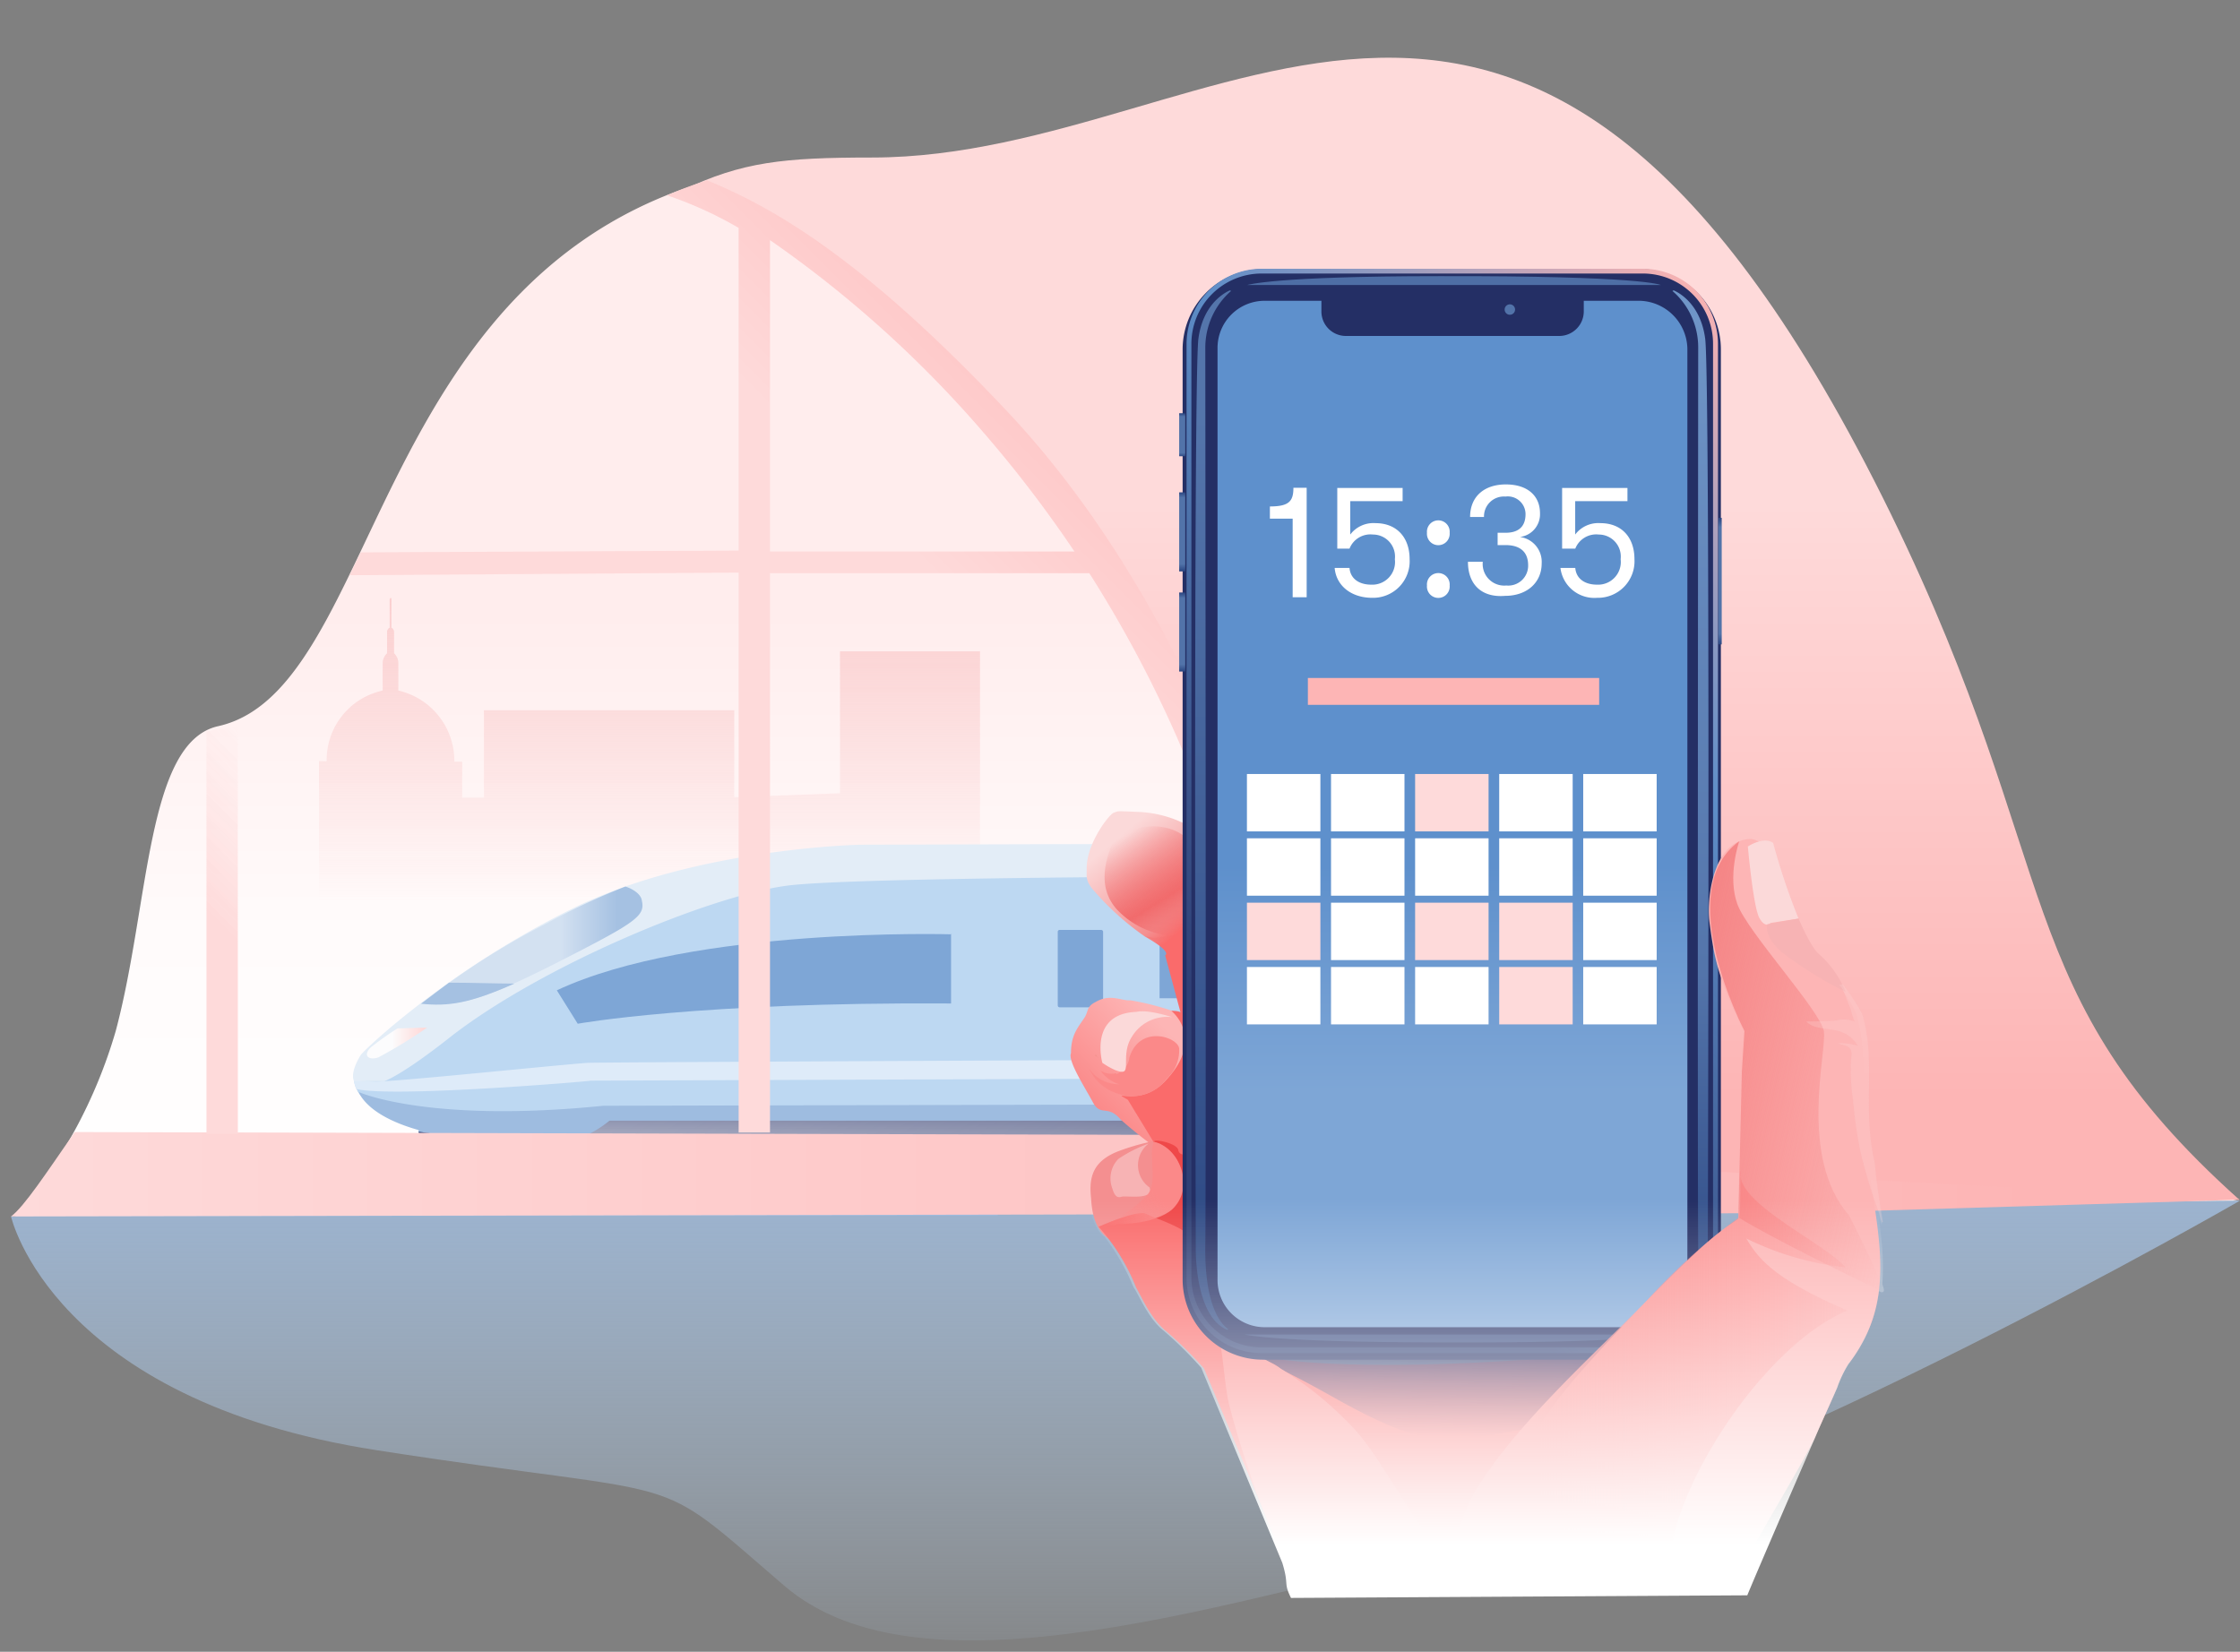 <svg xmlns="http://www.w3.org/2000/svg" xmlns:xlink="http://www.w3.org/1999/xlink" id="Layer_1" data-name="Layer 1" viewBox="0 0 240 177"><rect x="0" y="0" width="240" height="177" fill="#808080" stroke="none"/><defs><linearGradient id="linear-gradient" x1="120.78" x2="120.78" y1="-295.3" y2="-408.58" gradientTransform="matrix(1 0 0 -1 0 -278.22)" gradientUnits="userSpaceOnUse"><stop offset=".43" stop-color="#ffeded"></stop><stop offset=".45" stop-color="#fee"></stop><stop offset=".73" stop-color="#fffbfb"></stop><stop offset="1" stop-color="#fff"></stop></linearGradient><linearGradient id="linear-gradient-2" x1="10.92" x2="10.92" y1="-374.72" y2="-342.34" gradientTransform="matrix(-1.05 0 0 -1 81.04 -278.22)" gradientUnits="userSpaceOnUse"><stop offset="0" stop-color="#f7b3b4" stop-opacity="0"></stop><stop offset="1" stop-color="#f7b3b4" stop-opacity=".7"></stop></linearGradient><linearGradient id="linear-gradient-3" x1="1093.76" x2="1049.94" y1="-354.22" y2="-430.11" gradientTransform="rotate(180 596.155 -139.11)" gradientUnits="userSpaceOnUse"><stop offset=".17" stop-color="#242f65" stop-opacity="0"></stop><stop offset=".56" stop-color="#242f65" stop-opacity=".58"></stop><stop offset=".84" stop-color="#242f65"></stop></linearGradient><linearGradient id="linear-gradient-4" x1="1069.28" x2="1084.17" y1="-374.25" y2="-374.25" gradientTransform="rotate(180 596.155 -139.11)" gradientUnits="userSpaceOnUse"><stop offset=".25" stop-color="#7ea6d6"></stop><stop offset=".32" stop-color="#8db1db"></stop><stop offset=".55" stop-color="#b9d0eb"></stop><stop offset=".73" stop-color="#d4e4f5"></stop><stop offset=".84" stop-color="#deebf9"></stop><stop offset=".91" stop-color="#c9dbf0"></stop><stop offset=".96" stop-color="#bfd3eb"></stop></linearGradient><linearGradient id="linear-gradient-5" x1="1073.77" x2="1073.77" y1="-395.48" y2="-405.67" gradientTransform="rotate(180 596.155 -139.11)" gradientUnits="userSpaceOnUse"><stop offset="0" stop-color="#242f65"></stop><stop offset=".86" stop-color="#242f65" stop-opacity=".14"></stop><stop offset="1" stop-color="#242f65" stop-opacity="0"></stop></linearGradient><linearGradient id="linear-gradient-6" x1="37.94" x2="192.24" y1="-385.09" y2="-385.09" gradientTransform="matrix(1 0 0 -1 0 -278.22)" gradientUnits="userSpaceOnUse"><stop offset=".72" stop-color="#bdd8f2"></stop><stop offset=".92" stop-color="#9ebce0"></stop></linearGradient><linearGradient id="linear-gradient-7" x1="999.79" x2="1154.48" y1="-381.27" y2="-381.27" gradientTransform="rotate(180 596.155 -139.11)" gradientUnits="userSpaceOnUse"><stop offset=".09" stop-color="#cde2f5"></stop><stop offset=".45" stop-color="#e3edf7"></stop></linearGradient><linearGradient id="linear-gradient-8" x1="1123.57" x2="1147.04" y1="-379.53" y2="-379.53" gradientTransform="rotate(180 596.155 -139.11)" gradientUnits="userSpaceOnUse"><stop offset=".11" stop-color="#a5c1e2"></stop><stop offset=".37" stop-color="#d3e1f1"></stop></linearGradient><linearGradient id="linear-gradient-9" x1="1137.24" x2="1147.23" y1="-384.7" y2="-384.7" gradientTransform="rotate(180 596.155 -139.11)" gradientUnits="userSpaceOnUse"><stop offset=".01" stop-color="#a5c1e2"></stop><stop offset=".11" stop-color="#a5c1e2"></stop></linearGradient><linearGradient id="linear-gradient-10" x1="1146.58" x2="1153.07" y1="-389.99" y2="-389.99" gradientTransform="rotate(180 596.155 -139.11)" gradientUnits="userSpaceOnUse"><stop offset=".07" stop-color="#fedada"></stop><stop offset=".58" stop-color="#fcfcfd"></stop></linearGradient><linearGradient id="linear-gradient-11" x1="1032.5" x2="1032.5" y1="-378.78" y2="-383.24" gradientTransform="rotate(180 596.155 -139.11)" gradientUnits="userSpaceOnUse"><stop offset="0" stop-color="#5e90cc"></stop><stop offset=".91" stop-color="#5e90cc" stop-opacity=".09"></stop><stop offset="1" stop-color="#5e90cc" stop-opacity="0"></stop></linearGradient><linearGradient id="linear-gradient-12" x1="120.59" x2="120.59" y1="-406.8" y2="-453.94" gradientTransform="matrix(1 0 0 -1 0 -278.22)" gradientUnits="userSpaceOnUse"><stop offset="0" stop-color="#a3c0e3" stop-opacity=".8"></stop><stop offset="1" stop-color="#bdd8f2" stop-opacity=".1"></stop></linearGradient><linearGradient id="linear-gradient-13" x1="1.65" x2="106.9" y1="-404.57" y2="-404.57" gradientTransform="matrix(1 0 0 -1 0 -278.22)" gradientUnits="userSpaceOnUse"><stop offset="0" stop-color="#9dbbde"></stop><stop offset=".28" stop-color="#9dbbde"></stop><stop offset=".41" stop-color="#9dbbde"></stop></linearGradient><linearGradient id="linear-gradient-14" x1="1.18" x2="240" y1="-404.06" y2="-404.06" gradientTransform="matrix(1 0 0 -1 0 -278.22)" gradientUnits="userSpaceOnUse"><stop offset="0" stop-color="#fedada"></stop><stop offset=".91" stop-color="#fdb5b5"></stop></linearGradient><linearGradient id="linear-gradient-15" x1="156.53" x2="156.53" y1="-284.41" y2="-406.79" gradientTransform="matrix(1 0 0 -1 0 -278.22)" gradientUnits="userSpaceOnUse"><stop offset=".39" stop-color="#fedada"></stop><stop offset=".91" stop-color="#fdb5b5"></stop></linearGradient><linearGradient id="linear-gradient-16" x1="12.3" x2="35.8" y1="-389.66" y2="-366.17" gradientTransform="matrix(1 0 0 -1 0 -278.22)" gradientUnits="userSpaceOnUse"><stop offset=".5" stop-color="#fedada"></stop><stop offset="1" stop-color="#fedada" stop-opacity="0"></stop></linearGradient><linearGradient id="linear-gradient-17" x1="66.58" x2="119.66" y1="-386.98" y2="-333.91" gradientTransform="matrix(1 0 0 -1 0 -278.22)" gradientUnits="userSpaceOnUse"><stop offset=".44" stop-color="#fedada"></stop><stop offset=".76" stop-color="#fedada"></stop><stop offset="1" stop-color="#fecaca"></stop></linearGradient><linearGradient id="linear-gradient-18" x1="153.63" x2="153.63" y1="-422.98" y2="-445.46" gradientTransform="matrix(1 0 0 -1 0 -278.22)" gradientUnits="userSpaceOnUse"><stop offset=".22" stop-color="#fa6b6b"></stop><stop offset="1" stop-color="#fb8989"></stop></linearGradient><linearGradient id="linear-gradient-19" x1="153.55" x2="153.55" y1="-428.65" y2="-439.11" gradientTransform="matrix(1 .02 .02 -1 11.69 -288.2)" gradientUnits="userSpaceOnUse"><stop offset="0" stop-color="#252e65"></stop><stop offset="1" stop-color="#252e65" stop-opacity="0"></stop></linearGradient><linearGradient id="linear-gradient-20" x1="118.56" x2="130.15" y1="-402.03" y2="-390.45" gradientTransform="matrix(1 0 0 -1 0 -278.22)" gradientUnits="userSpaceOnUse"><stop offset=".17" stop-color="#fb8989"></stop><stop offset=".86" stop-color="#fdb5b5"></stop></linearGradient><linearGradient id="linear-gradient-21" x1="994.74" x2="1037.73" y1="-438.67" y2="-411.81" gradientTransform="matrix(-.94 .1 -.11 -.99 1048.19 -377.52)" gradientUnits="userSpaceOnUse"><stop offset=".37" stop-color="#ef4849"></stop><stop offset=".4" stop-color="#f05051"></stop><stop offset=".56" stop-color="#f27273"></stop><stop offset=".69" stop-color="#f38788"></stop><stop offset=".78" stop-color="#f48f90"></stop></linearGradient><linearGradient id="linear-gradient-22" x1="1030.76" x2="1031.44" y1="-393.57" y2="-394.55" gradientTransform="matrix(-.94 .1 -.11 -.99 1048.19 -377.52)" gradientUnits="userSpaceOnUse"><stop offset=".5" stop-color="#d7a990"></stop><stop offset=".76" stop-color="#b96039" stop-opacity="0"></stop></linearGradient><linearGradient id="linear-gradient-23" x1="126.37" x2="118.37" y1="-402.67" y2="-409.62" gradientTransform="matrix(1 0 0 -1 0 -278.22)" gradientUnits="userSpaceOnUse"><stop offset=".17" stop-color="#fb8989"></stop><stop offset=".39" stop-color="#fb8989"></stop><stop offset="1" stop-color="#fb8989" stop-opacity="0"></stop></linearGradient><linearGradient id="linear-gradient-24" x1="933.54" x2="1005.05" y1="-552.97" y2="-544.19" gradientTransform="matrix(-.95 -.04 .02 -1 1096.43 -356.69)" gradientUnits="userSpaceOnUse"><stop offset=".12" stop-color="#f79b4b"></stop><stop offset=".14" stop-color="#ec9148"></stop><stop offset=".21" stop-color="#d67b41"></stop><stop offset=".29" stop-color="#c56c3d"></stop><stop offset=".38" stop-color="#bc633a"></stop><stop offset=".5" stop-color="#b96039"></stop><stop offset=".58" stop-color="#bd6237"></stop><stop offset=".65" stop-color="#c8692f"></stop><stop offset=".68" stop-color="#ce6c2c"></stop><stop offset=".92" stop-color="#f6c18f"></stop><stop offset="1" stop-color="#f6c18f"></stop></linearGradient><linearGradient id="linear-gradient-25" x1="130.68" x2="155.83" y1="-433.58" y2="-433.58" gradientTransform="matrix(1 0 0 -1 0 -278.22)" gradientUnits="userSpaceOnUse"><stop offset=".08" stop-color="#fb8989"></stop><stop offset="1" stop-color="#fb8989"></stop></linearGradient><linearGradient id="linear-gradient-26" x1="132.78" x2="117.75" y1="-384.56" y2="-366.64" gradientTransform="matrix(1 0 0 -1 0 -278.22)" gradientUnits="userSpaceOnUse"><stop offset=".39" stop-color="#fa6b6b"></stop><stop offset=".48" stop-color="#f48f90"></stop><stop offset=".9" stop-color="#fbd9d9"></stop></linearGradient><linearGradient id="linear-gradient-27" x1="123.93" x2="117.27" y1="-385.07" y2="-374.81" gradientTransform="matrix(1 .02 .02 -1 11.69 -288.2)" gradientUnits="userSpaceOnUse"><stop offset="0" stop-color="#f16b6c" stop-opacity="0"></stop><stop offset=".35" stop-color="#f16b6c"></stop><stop offset="1" stop-color="#f16b6c" stop-opacity="0"></stop></linearGradient><linearGradient id="linear-gradient-28" x1="155.64" x2="155.64" y1="-310.46" y2="-420.44" gradientTransform="matrix(1 0 0 -1 0 -278.22)" gradientUnits="userSpaceOnUse"><stop offset=".55" stop-color="#5e90cc"></stop><stop offset=".77" stop-color="#7ea6d6"></stop></linearGradient><linearGradient id="linear-gradient-29" x1="181.13" x2="181.13" y1="-309.33" y2="-420.72" gradientTransform="matrix(1 0 0 -1 0 -278.22)" gradientUnits="userSpaceOnUse"><stop offset="0" stop-color="#7096c8"></stop><stop offset=".65" stop-color="#5475ab"></stop><stop offset="1" stop-color="#2b4681"></stop></linearGradient><linearGradient id="linear-gradient-30" x1="161.25" x2="162.31" y1="-311.4" y2="-311.4" gradientTransform="matrix(1 0 0 -1 0 -278.22)" gradientUnits="userSpaceOnUse"><stop offset=".15" stop-color="#5273a9"></stop><stop offset=".33" stop-color="#5273a9"></stop></linearGradient><linearGradient id="linear-gradient-31" x1="126.67" x2="126.67" y1="-322.53" y2="-327.15" gradientTransform="matrix(1 0 0 -1 0 -278.22)" gradientUnits="userSpaceOnUse"><stop offset="0" stop-color="#2b4681"></stop><stop offset=".07" stop-color="#5273a9"></stop><stop offset=".91" stop-color="#5273a9"></stop><stop offset="1" stop-color="#2b4681"></stop></linearGradient><linearGradient xlink:href="#linear-gradient-31" id="linear-gradient-32" x1="126.67" x2="126.67" y1="-330.95" y2="-339.41"></linearGradient><linearGradient xlink:href="#linear-gradient-31" id="linear-gradient-33" x1="126.67" x2="126.67" y1="-341.72" y2="-350.17"></linearGradient><linearGradient xlink:href="#linear-gradient-31" id="linear-gradient-34" x1="184.29" x2="184.29" y1="-333.75" y2="-347.35"></linearGradient><linearGradient id="linear-gradient-35" x1="129.97" x2="129.97" y1="-309.33" y2="-420.72" gradientTransform="matrix(1 0 0 -1 0 -278.22)" gradientUnits="userSpaceOnUse"><stop offset=".12" stop-color="#5475ab"></stop><stop offset="1" stop-color="#2b4681"></stop></linearGradient><linearGradient id="linear-gradient-36" x1="114.64" x2="196.52" y1="-406" y2="-324.11" gradientTransform="matrix(1 0 0 -1 0 -278.22)" gradientUnits="userSpaceOnUse"><stop offset=".21" stop-color="#5883bb" stop-opacity=".2"></stop><stop offset=".68" stop-color="#5e8ec8"></stop><stop offset=".79" stop-color="#8d99c1"></stop><stop offset="1" stop-color="#f6b2b3"></stop></linearGradient><linearGradient id="linear-gradient-37" x1="155.78" x2="155.78" y1="-981.39" y2="-982.03" gradientTransform="matrix(1 0 0 -1.53 0 -1470.22)" gradientUnits="userSpaceOnUse"><stop offset=".26" stop-color="#4e6ea5"></stop><stop offset="1" stop-color="#2b4681"></stop></linearGradient><linearGradient xlink:href="#linear-gradient-37" id="linear-gradient-38" x1="155.5" x2="155.5" y1="-994.25" y2="-994.88" gradientTransform="matrix(1 0 0 1.4 0 1534.72)"></linearGradient><linearGradient id="linear-gradient-39" x1="161.79" x2="201.73" y1="-406.79" y2="-406.79" gradientTransform="matrix(1 0 0 -1 0 -278.22)" gradientUnits="userSpaceOnUse"><stop offset=".72" stop-color="#fdb5b5"></stop><stop offset=".81" stop-color="#fdb5b5"></stop></linearGradient><linearGradient id="linear-gradient-40" x1="179.94" x2="206.4" y1="-389.52" y2="-395.15" gradientTransform="matrix(1 0 0 -1 0 -278.22)" gradientUnits="userSpaceOnUse"><stop offset="0" stop-color="#f16b6c" stop-opacity=".65"></stop><stop offset="1" stop-color="#f16b6c" stop-opacity="0"></stop></linearGradient><linearGradient id="linear-gradient-41" x1="156.12" x2="197.91" y1="-424.49" y2="-424.49" gradientTransform="matrix(1 0 0 -1 0 -278.22)" gradientUnits="userSpaceOnUse"><stop offset=".2" stop-color="#fb8989"></stop><stop offset="1" stop-color="#fa6b6b" stop-opacity=".1"></stop></linearGradient><linearGradient id="linear-gradient-42" x1="158.17" x2="158.17" y1="-307.07" y2="-449.54" gradientTransform="matrix(1 0 0 -1 0 -278.22)" gradientUnits="userSpaceOnUse"><stop offset=".7" stop-color="#fff" stop-opacity="0"></stop><stop offset=".96" stop-color="#fff"></stop></linearGradient><linearGradient id="linear-gradient-43" x1="140.13" x2="171.34" y1="74.09" y2="74.09" gradientUnits="userSpaceOnUse"><stop offset=".7" stop-color="#fdb5b5"></stop><stop offset=".91" stop-color="#fdb5b5"></stop></linearGradient><linearGradient id="linear-gradient-44" x1="133.6" x2="141.46" y1="99.81" y2="99.81" gradientUnits="userSpaceOnUse"><stop offset=".26" stop-color="#fedada"></stop><stop offset=".44" stop-color="#fedada"></stop><stop offset=".76" stop-color="#fedada"></stop></linearGradient><linearGradient xlink:href="#linear-gradient-44" id="linear-gradient-45" x1="151.62" x2="159.48" y1="86.02" y2="86.02"></linearGradient><linearGradient xlink:href="#linear-gradient-44" id="linear-gradient-46" x1="151.62" x2="159.48" y1="99.81" y2="99.81"></linearGradient><linearGradient xlink:href="#linear-gradient-44" id="linear-gradient-47" x1="160.63" x2="168.49" y1="99.81" y2="99.81"></linearGradient><linearGradient xlink:href="#linear-gradient-44" id="linear-gradient-48" x1="160.63" x2="168.49" y1="106.7" y2="106.7"></linearGradient><style>.cls-14{fill:#7ea6d6}.cls-27{fill:#fa6b6b}.cls-28{fill:#f7b3b4}.cls-32{fill:#fbd9d9}.cls-55{fill:#fff}</style></defs><path d="M1.65 130.35a53.43 53.43 0 0 0 10.75-19.87c3.64-13.65 3.27-31 11-32.67 19.63-4.43 15.51-60.74 69.91-60.74 38.23 0 50.29 21.19 54.12 36 1.59 6.22 23.56 3 48.14 25.14 0 0 23.84 46 44.31 50.48Z" style="fill:url(#linear-gradient)"></path><path d="M35 81.57A7.61 7.61 0 0 1 41 74v-3a1.52 1.52 0 0 1 .47-1v-2.27a.52.52 0 0 1 .28-.47v-3a.32.32 0 0 1 .09-.19c.1 0 .1.09.1.19v3a.53.53 0 0 1 .28.47V70a1.51 1.51 0 0 1 .46 1v3a7.72 7.72 0 0 1 6 7.62h.84v3.86h2.33v-9.37h26.82v9.32L90 85V69.8h15v26.56H49.41v.19H34.18v-15Z" style="opacity:.74;fill:url(#linear-gradient-2);isolation:isolate"></path><path d="M38.76 113.31a66.53 66.53 0 0 1 7.76-6.59c.09-.1.18-.1.28-.19.37-.28.84-.66 1.3-.94 1.78-1.23 3.65-2.45 5.8-3.77s4.77-2.73 7.38-4c13.09-6.4 30.85-6.87 30.85-6.87l96.87-.34a3.37 3.37 0 0 1 3.33 3.39v28.44a1 1 0 0 1-1 1l-144.88.28v.38a10.11 10.11 0 0 1-.93-2c-.19-.09-.28-.09-.38-.19H45l-.28-1.13c-3.93-1-5.8-2.64-6.45-3.86a.36.36 0 0 0-.09-.19 2 2 0 0 1-.19-1 2.76 2.76 0 0 1 .77-2.42Z" style="opacity:.34;fill:url(#linear-gradient-3);isolation:isolate"></path><path d="M120 97.86h-8.8a3 3 0 0 1-3-3v-.66h14.86v.66a3.1 3.1 0 0 1-3.06 3Z" style="fill:url(#linear-gradient-4)"></path><path d="M192.33 126a1 1 0 0 1-1 1l-139.55.37c-3.83 0-6.92-4.33-7-9.7l146.56-.56a1 1 0 0 1 1 1Z" style="opacity:.67;fill:url(#linear-gradient-5);isolation:isolate"></path><path d="M38.94 113.31c.94-1 10-9.14 23.75-15.63s32.43-6.88 32.43-6.88l93-.37a4.16 4.16 0 0 1 4.12 4.14v22.79a2.09 2.09 0 0 1-2.06 2.07l-36.45.38v-1.42h-23.28v1.42l-65.45-.1a17.05 17.05 0 0 1-4.74 2.29l2.74 1.29c-16 .19-17.58-1.41-17.58-1.41l-.46-1.42c-9.57-2.54-6.86-6.12-6.02-7.15Z" style="fill:url(#linear-gradient-6)"></path><path d="M38.57 117.07s7.48 3.3 26.08 1.42l127.87-.29-2.34 1.61-43.18.28v-1.41h-5.33v1.41h-2v-1.41h-8.47v1.41H65.3a11.66 11.66 0 0 1-3.55 2v1.41c-15.23.19-16.64-1.41-16.64-1.41l-.28-1c-4.3-1.22-5.89-2.92-6.45-4.14-.09-.06 0 .12.19.12Z" style="fill:#9ebce0"></path><path d="M61.75 122.16v1.51c-15.14.18-16.64-1.42-16.64-1.42l-.28-1c1.22.25 5.24.75 16.92.91Z" style="fill:#425486"></path><path d="M38.2 116.7a2.46 2.46 0 0 1-.28-1 16.42 16.42 0 0 0 2.52.19c3.18-.09 18.41-1.69 22.53-2 1.77-.09 113.94-.56 128.33-.56a1 1 0 0 1 1 1 1 1 0 0 1-1 1l-128 .47c.13.05-21.08 1.84-25.1.9Z" style="fill:#deebf9"></path><path d="M41.19 115.85h-3.27c-.38-.94.46-2.35.74-2.82.85-1 9.54-9.14 22.62-15.64s30.85-6.87 30.85-6.87l96.93-.28a3.32 3.32 0 0 1 3.27 3.29V94l.19-.09s-97.21-.47-108.24 1c-8.32 1.13-26 8.47-35.89 16.1-5.39 4.28-7.2 4.84-7.2 4.84Z" style="fill:url(#linear-gradient-7)"></path><path d="M45.3 107.47A76.91 76.91 0 0 1 58.48 99 70.68 70.68 0 0 1 67 95c.65.19 1.68.75 1.77 1.51.38 1.69-.65 2.35-9.53 6.87-7.96 4-10.24 4.47-13.94 4.09Z" style="fill:url(#linear-gradient-8)"></path><path d="M45.11 107.56c.84-.66 2-1.5 3-2.26 2.44 0 5.15.1 7 .1-4.86 2.16-7.11 2.45-10 2.16Z" style="fill:url(#linear-gradient-9)"></path><path d="m42.59 110.2 3.18-.09a52.26 52.26 0 0 1-5.24 3.2c-1.12.37-1.68-.28-.74-1.13a34.2 34.2 0 0 1 2.8-1.98Z" style="fill:url(#linear-gradient-10)"></path><path d="M113.53 107.94H118a.2.2 0 0 0 .19-.19v-7.91a.21.21 0 0 0-.19-.19h-4.49a.2.2 0 0 0-.18.19v7.91a.2.2 0 0 0 .2.19ZM133.54 100.88h52.53v7.82h-52.53zM124.24 100.94h4.3v6.03h-4.3z" class="cls-14"></path><path d="M133.54 105.02h52.53v-4.43h-52.53v4.43z" style="opacity:.76;fill:url(#linear-gradient-11);isolation:isolate"></path><path d="M102 100.12s-27.76-.84-42.34 6l2.24 3.58s12.9-2.35 40-2.17v-7.44Z" class="cls-14"></path><path d="M1.18 130.35S5.58 150 40.35 155.4s28.88 1.79 43.65 14.5 47.29 1.88 76-4.9 80-36.34 80-36.34Z" style="fill:url(#linear-gradient-12)"></path><path d="M105.22 122.35H7.91c-4 5.46-6.26 8-6.26 8l105.25-.09q-.7-4.09-1.68-7.91Z" style="fill:url(#linear-gradient-13)"></path><path d="m1.18 130.35 190.87-.35 47.95-1.44c-1.78-.47-9.35-4.42-11.78-6.68L8 121.31c-3 4.33-5.42 8.01-6.82 9.04Z" style="fill:url(#linear-gradient-14)"></path><path d="M202.61 55.11c-38.88-79.47-70.94-38.23-109.17-38.23-9.54 0-13.93.47-20.29 3.49 8 3 22.25 9.13 37.95 30.41 22.81 30.7 29 72.42 29 72.42l99.83 5.36c-24.93-22.31-18.62-35.12-37.32-73.45Z" style="fill:url(#linear-gradient-15)"></path><path d="m22.21 78.37 1.69-.28 1.58-.28v43.69h-3.36V78.37Z" style="fill:url(#linear-gradient-16)"></path><path d="M1.65 130.35S14.46 124.8 17.73 95c4.2-4.52-8.7-14 5.7-17.23 19.63-4.43 15.51-60.74 69.91-60.74 38.23 0 50.29 21.19 54.12 36 1.59 6.22 23.56 3 48.14 25.14 0 0 23.84 46 44.31 50.48Z" style="fill:none"></path><path d="M127.93 74.23c-5.24-10.92-11.69-21.28-20-30.13C92.5 27.71 82.88 22.25 75.77 19.33a40.87 40.87 0 0 0-4.3 1.6 41.88 41.88 0 0 1 7.67 3.49V59l-40.48.19-1.21 2.45 41.69-.28v60h3.36V61.42h34.21a130 130 0 0 1 19.72 57l3.65-.19a134.06 134.06 0 0 0-12.15-44ZM82.5 59V25.73a122 122 0 0 1 22.34 20 132.35 132.35 0 0 1 10.28 13.37H82.5Z" style="fill:url(#linear-gradient-17)"></path><path d="M174.29 144.76a110.35 110.35 0 0 0-10.38 22.5h-16.07c-13-10-5.24-19.3-14.86-22.31 12.61 3.05 41.31-.19 41.31-.19Z" style="fill:url(#linear-gradient-18)"></path><path d="m179.24 144.76 3.74.38s-4.2 5.46-20.09 8.09c-7.39 1.23-9.26 2.36-18.79-2.82-2.43-1.32-9-5.27-13.65-6.12a3.86 3.86 0 0 1-2-1.13c15 1.51 30.19 1.41 50.75 1.88a.14.14 0 1 0 .04-.28Z" style="fill:url(#linear-gradient-19)"></path><path d="M126.62 108.69a28.52 28.52 0 0 0-5.51-1.5c-.94.09-2.15-.76-3.74.19-.94.47-.75.94-1.13 1.6-.74 1.13-1.49 1.88-1.49 3.86-.37.84 1.49 3.67 2.34 5.27s1.59.19 3 1.88a47.51 47.51 0 0 0 4.58 3.58l-.28 5.18 3.08 4 .09-20.81Z" style="fill:url(#linear-gradient-20)"></path><path d="M124.28 141.75c-2-1.32-3.64-7.73-4.67-8.57-2.24-.85-2.62-3.11-2.71-4.81-.28-2.44.37-4 2.9-5a24.79 24.79 0 0 1 3.36-1c1.4-.47 3.83 1.6 4.11 4.52s.1 13.65.1 13.65-.75 2.73 3.18 3.67c3.55.85 6.16 4.15 12 7.44.37 2 3.83 8.67 9.35 15.54-.94-.66-8.79-8.29-11.5-13.47-1.31-2.44-2.15-5.65-3.08-6.78-.19-1.13-5.52-2.26-9.35-3.48a13.69 13.69 0 0 1-3.69-1.71Z" style="fill:url(#linear-gradient-21)"></path><path d="M125.5 108.32s3.74 2.92-.66 7.53c-2.71 2.92-6.16.75-4 2l2.81 4.61a5.18 5.18 0 0 1 3.27 4.43c.28 2.16.56 5.46.56 5.46v-.94l.09-17.33s-.09-2.64-.18-3.11c-.58-2.09-.21-2.65-1.89-2.65Z" class="cls-27"></path><path d="M123.07 122.54a2.92 2.92 0 0 0 .09 4.7c.56 1.42-2.52.85-3 1s-.75-.09-1-.94a3 3 0 0 1 .66-3.11 14.7 14.7 0 0 1 3.25-1.65Z" class="cls-28"></path><path d="M123.63 122.35c.19.09 4.58 1.22 2.24 6.87 0 0-1 1.7-6.17 2 .94.94 2.06 4.33 2.9 5.46 1.22 1.79 2.24 2.07 4.11 1.13-.56.66-1.87 1.23-1.3 2.36.46.84 1.58 1.41 2.14 2.16-.74-1-.18-2.73-.18-4.05v-8.78c0-1.31.09-4.33-.38-5.46-.28-.56-.56-.19-.74-.75 0-.75-2.62-1.32-2.62-.94" style="fill:#ef4849"></path><path d="M117.46 113c-.93.28 1.12 2.82 2.43 1.31-.84.1-2.34-.75-2.43-1.31" style="opacity:.39;fill:url(#linear-gradient-22);isolation:isolate"></path><path d="M119.61 115.1a2.17 2.17 0 0 0 1.4-1.79c1.12-3.58 5.24-2.17 5.33-.94a4.13 4.13 0 0 1-1.31 3.2 4.6 4.6 0 0 1-5.33 1.6 4.89 4.89 0 0 1-3-2.64 3.86 3.86 0 0 0 3.83 1.6c-.74.38-2.24-.75-2.61-1.41a2.17 2.17 0 0 0 1.68.28" style="fill:#fb8989"></path><path d="M125.59 109a4.4 4.4 0 0 0-4.3 2.07c-1.12 1.69-.28 3.58-.93 3.76s-2.25-.94-2.25-.94-1.49-5.27 3.65-5.46c1.24-.3 3.83.57 3.83.57Z" class="cls-32"></path><path d="M117.65 131.48s4.2-1.88 5.14-1.41 4.76 1.69 4.67 2.64c-.47 5.83.47 10 2.15 9.7 1 .56.09 1.78 2.15 2.26a9.91 9.91 0 0 1 .75 2.63c.56 2.36 1.59 5.27 1.59 5.27l3.55 14.69-8.65-20.62a41.35 41.35 0 0 0-4-3.95c-1.68-1.32-2.71-3.77-3.27-4.71a22.11 22.11 0 0 0-4-6.5" class="cls-27"></path><path d="M123.63 122.35c-.66 1.41.56 4.52-.84 5.84-1.12 1.13-3.18 2.73-4.58 3 .37.28 2 0 1.21 0 2.71 0 5-.57 6.17-1.6 2.53-2.36.75-6.69-2-7.25" style="fill:url(#linear-gradient-23)"></path><path d="m133.82 145.14 1.77.75c-1.12-.38-2.33-.85-3.46-1.13Z" style="fill:url(#linear-gradient-24)"></path><path d="M131.76 150.79c-.56-2.17-.65-5.18-1.12-7.35a37.72 37.72 0 0 1 14.21 9.42c3.64 3.76 6.73 11.39 10.93 14.4h-18.13a104.31 104.31 0 0 1-5.89-16.47Z" style="fill:url(#linear-gradient-25)"></path><path d="M127.09 88.35a12.28 12.28 0 0 0-5.24-1.35c-2.24-.1-2-.1-2.52.09s-2.9 3.3-2.9 5.93c0 1-.09 1.32.56 2.17a29.4 29.4 0 0 0 5.7 5.18c3 1.69 2.15 2 2.15 2l2 7.44.46 1.13-.3-12.79c.09 0 3.55-4.05.09-9.8Z" style="fill:url(#linear-gradient-26)"></path><path d="M119.24 90.24c-1 2.35-1.5 5 .37 7.15a9 9 0 0 0 5.42 2.83 3.33 3.33 0 0 1-2.34.09c2.53 1.51 3.84-.56 4.77-2.73 4.3-9.79-5.61-10.54-8.22-7.34" style="fill:url(#linear-gradient-27)"></path><path d="M175.79 145.7h-40.48a8.61 8.61 0 0 1-8.6-8.66V37.5a8.61 8.61 0 0 1 8.6-8.66h40.48a8.6 8.6 0 0 1 8.59 8.66V137a8.6 8.6 0 0 1-8.59 8.7Z" style="fill:#242f65"></path><path d="M175.69 32.23h-6v1.13a2.63 2.63 0 0 1-2.6 2.64h-22.9a2.62 2.62 0 0 1-2.61-2.64v-1.13h-6.08a5.05 5.05 0 0 0-5.05 5.09v99.81a5.05 5.05 0 0 0 5.05 5.09h40.29a5 5 0 0 0 5-5.09V37.32a5.25 5.25 0 0 0-5.1-5.09Z" style="fill:url(#linear-gradient-28)"></path><path d="M179.62 142.5a.09.09 0 0 1-.1-.09c.94-.66 2.53-2.83 2.43-8.95-.09-6.59 0-96.24 0-96.24a8 8 0 0 0-2.71-6c-.09 0 0-.1.1-.1.84.38 2.9 1.7 3.36 5.18.56 4.33.28 97.37.28 97.37s.19 7.33-3.36 8.83Z" style="fill:url(#linear-gradient-29)"></path><circle cx="161.77" cy="33.17" r=".56" style="fill:url(#linear-gradient-30)"></circle><path d="M126.34 44.28h.65v4.61h-.65z" style="fill:url(#linear-gradient-31)"></path><path d="M126.34 52.76h.65v8.47h-.65z" style="fill:url(#linear-gradient-32)"></path><path d="M126.34 63.49h.65v8.47h-.65z" style="fill:url(#linear-gradient-33)"></path><path d="M184.1 55.49h.37v13.56h-.37z" style="fill:url(#linear-gradient-34)"></path><path d="M131.48 142.5a.09.09 0 0 0 .09-.09c-.93-.66-2.52-2.83-2.43-8.95.1-6.59 0-96.24 0-96.24a8.08 8.08 0 0 1 2.71-6c.1 0 0-.1-.09-.1-.84.38-2.9 1.7-3.36 5.18-.56 4.33-.28 97.37-.28 97.37s-.19 7.33 3.36 8.83Z" style="fill:url(#linear-gradient-35)"></path><path d="M176.07 145h-40.94a8.07 8.07 0 0 1-8-8.1v-100a8.07 8.07 0 0 1 8-8.1h40.94a8.06 8.06 0 0 1 8 8.1v100a8.18 8.18 0 0 1-8 8.1ZM135.13 29.31a7.53 7.53 0 0 0-7.48 7.54v100a7.52 7.52 0 0 0 7.48 7.53h40.94a7.52 7.52 0 0 0 7.47-7.53v-100a7.52 7.52 0 0 0-7.47-7.54Z" style="fill:url(#linear-gradient-36)"></path><path d="M133.63 30.54h44.31s-1.87-1-23.75-.95c-17.66 0-20.56.95-20.56.95Z" style="fill:url(#linear-gradient-37)"></path><path d="M133.35 143h44.31s-1.87.94-23.75.85c-17.66-.03-20.56-.85-20.56-.85Z" style="opacity:.42;fill:url(#linear-gradient-38);isolation:isolate"></path><path d="M163.91 167.26c-4.39-5.83-1.49-11.3 2.9-17.13 2.71-3.77 12.71-14.13 16.27-17.14a29.34 29.34 0 0 1 2.71-2.07c.56-.38.46-.38.46-.38 0-2 .1-5.08.19-7.63.09-2.16.09-4.33.09-6.49s.29-5.94.29-5.94c-2.9-6-3.18-8.1-3.65-11.58-.37-2.82.47-9 4.49-9 1.77.38 2.33 2 2.8 3.58a33.16 33.16 0 0 0 2.62 6.59 37.82 37.82 0 0 0 3.08 4.52 15.78 15.78 0 0 1 2.71 4c1.22 4.05.56 8.29.84 12.43.28 4 1.22 7.82 1.59 11.77.38 3.67.19 7.44-1.59 10.74a15 15 0 0 1-1.68 2.63 12.85 12.85 0 0 0-1.21 2.54c-.75 1.79-1.59 3.58-2.34 5.28-1 2.35-6.26 10.83-7.29 13.18h-23.28Z" style="fill:url(#linear-gradient-39)"></path><path d="m192.7 98.43-3 .47s-.56.66-1.21-.56-1.22-7.63-1.22-7.63 1.69-1.13 2.71-.38a69.94 69.94 0 0 0 2.72 8.1Z" class="cls-32"></path><path d="M192.7 98.43c.38.85 1.41 3.2 2.25 3.86a10.85 10.85 0 0 1 2.8 4 41.77 41.77 0 0 1-6.82-4.24c-2-1.69-1.59-3-1.59-3Z" class="cls-28"></path><path d="M186.35 90.14s-1.31 3.77-.19 6.78 8.88 11.4 9.25 13.56-2.8 13.47 2.72 19.78c0 0 4.29 8.47 3.64 8.19-12-5.74-15.52-8-15.52-8l.38-15.64.28-4.33s-7.91-15.06-.56-20.34Z" style="fill:url(#linear-gradient-40)"></path><path d="M198.31 113.78c0-.38.19-1-.09-1.41s-.94-.38-1.31-.57a5.69 5.69 0 0 1 2.15.28 3.46 3.46 0 0 0-2.52-1.69c-.85-.19-2.43-.19-3-.94 1 0 2.14 0 3.17-.1a3.44 3.44 0 0 1 2 .1c-.28-.57-.38-1.32-.66-1.89s-.47-1.6-1-2l.38-.1a24.62 24.62 0 0 1 2.05 3.11c1.59 4.8 0 10.45 1.41 16.1.09 1.6.46 3.86.84 6.22a.09.09 0 0 1-.1.09 4.2 4.2 0 0 1-.28-.94 56.93 56.93 0 0 1-2.05-6.78 47.08 47.08 0 0 1-.75-5.27 22 22 0 0 1-.24-4.21Z" style="fill:#fedada;opacity:.25;isolation:isolate"></path><path d="M186.53 125.36c-.93 3.39 8.7 7.63 11.22 10.45a31.72 31.72 0 0 1-10.65-3.1c1.21 2 2.71 4.23 10.84 7.72-9 3.76-18.6 18.83-19 26.74h-22.32c-3.27-6.87 14.21-21.85 20-28a67.08 67.08 0 0 1 9.72-8.75c.18-.19.09-4.15.18-5.09" style="fill:url(#linear-gradient-41)"></path><path d="M201.68 137.6a27.5 27.5 0 0 0-.1-4.8c-.09-.85-.18-1.69-.28-2.45a3.53 3.53 0 0 0 .28.85.09.09 0 0 1 .1-.09c-.38-2.36-.75-4.62-.84-6.22-1.41-5.65.18-11.3-1.41-16.1a29 29 0 0 0-1.87-2.92 11.09 11.09 0 0 0-2.52-3.49c-.84-.65-1.87-2.91-2.24-3.86a67.67 67.67 0 0 1-2.71-8.09 1.82 1.82 0 0 0-1.41-.19 2.09 2.09 0 0 0-.84-.29 3.81 3.81 0 0 0-1.49.29s-.1 0-.1.09a4.1 4.1 0 0 0-1.87 1.88V37.5a8.78 8.78 0 0 0-3.27-6.78 8.18 8.18 0 0 0-5.11-1.88h-40.87a8.51 8.51 0 0 0-4.58 1.41 8.73 8.73 0 0 0-3.84 7.25v6.88h-.37V49h.37v3.77h-.37v8.47h.37v2.26h-.37V72h.37v16.2a10.93 10.93 0 0 0-4.86-1.2c-2.24-.1-2-.1-2.52.09s-2.9 3.3-2.9 5.93c0 1-.09 1.32.56 2.17a29.4 29.4 0 0 0 5.7 5.18c3 1.69 2.15 2 2.15 2l1.59 6.22a2.51 2.51 0 0 0-1-.19c-.85-.28-2.34-.66-4.49-1.13-.94.1-2.15-.75-3.74.19-.94.47-.75.94-1.12 1.6-.75 1.13-1.5 1.88-1.5 3.86-.37.85 1.5 3.67 2.34 5.27s1.59.19 3 1.89a26.11 26.11 0 0 0 3 2.45 20.93 20.93 0 0 0-3.36 1c-2.53.94-3.18 2.54-2.9 5a7.35 7.35 0 0 0 .84 3 3 3 0 0 0 .84 1 23.3 23.3 0 0 1 3.09 5.37c.65.94 1.58 3.39 3.27 4.71a41.35 41.35 0 0 1 4 3.95l8.69 20.91c.75 2.45.09 2.07.93 3.76l48.89-.28c1-2.45 6.26-14.59 7.29-16.95.75-1.79 1.59-3.58 2.34-5.27a12.34 12.34 0 0 1 1.21-2.54 19.36 19.36 0 0 0 1.68-2.64 16.41 16.41 0 0 0 1.59-5.18.32.32 0 0 1 .19.09c.49.08.35-.29.17-.86Zm-17.3-5.74v-27.4c.29.94.75 2 1.31 3.29a25.93 25.93 0 0 0 1.22 2.73l-.19 3.2-.09 1.13-.38 15.64a2.05 2.05 0 0 0-.46.37 12.72 12.72 0 0 1-1.41 1.04Zm8.14-33.34Z" style="fill:url(#linear-gradient-42)"></path><path d="M138.49 55.58h-2.43v-1.31c2.06 0 2.52-.57 2.52-2H140V64h-1.5v-8.42ZM143 60.86h1.59c.09 1.13 1 1.79 2.33 1.79a2.43 2.43 0 0 0 2.53-2.73 2.36 2.36 0 0 0-2.34-2.64 2.41 2.41 0 0 0-2.52 1.51h-1.31v-6.5h7v1.41h-5.61v3.58a3.11 3.11 0 0 1 2.71-1.22c2.24 0 3.65 1.5 3.65 3.86a3.92 3.92 0 0 1-4 4.14c-2.28 0-3.87-1.32-4.03-3.2ZM152.89 57.09a1.22 1.22 0 1 1 2.43 0 1.22 1.22 0 1 1-2.43 0Zm0 5.65a1.22 1.22 0 1 1 2.43 0 1.22 1.22 0 1 1-2.43 0ZM157.28 60.2h1.59a2.31 2.31 0 0 0 2.52 2.54 2.13 2.13 0 0 0 2.34-2.16c0-1.42-.84-2.17-2.43-2.17h-.84v-1.32h.84c1.4 0 2.15-.66 2.15-2a1.9 1.9 0 0 0-2.15-1.88 2.13 2.13 0 0 0-2.3 2.19h-1.49c0-2.17 1.49-3.49 3.83-3.49S165 53.14 165 55a2.45 2.45 0 0 1-2.15 2.54 2.69 2.69 0 0 1 2.33 2.83c0 2.07-1.59 3.48-3.92 3.48-2.49.21-3.98-1.2-3.98-3.65ZM167.19 60.86h1.59c.09 1.13 1 1.79 2.33 1.79a2.43 2.43 0 0 0 2.53-2.73 2.36 2.36 0 0 0-2.34-2.64 2.41 2.41 0 0 0-2.52 1.51h-1.41v-6.5h7v1.41h-5.6v3.58a3.1 3.1 0 0 1 2.71-1.22c2.24 0 3.64 1.5 3.64 3.86a3.92 3.92 0 0 1-4 4.14 3.66 3.66 0 0 1-3.93-3.2Z" class="cls-55"></path><path d="M140.13 72.65h31.21v2.88h-31.21z" style="fill:url(#linear-gradient-43)"></path><path d="M133.6 82.94h7.87v6.15h-7.87zM133.6 89.83h7.87v6.15h-7.87z" class="cls-55"></path><path d="M133.6 96.73h7.87v6.15h-7.87z" style="fill:url(#linear-gradient-44)"></path><path d="M133.6 103.62h7.87v6.15h-7.87zM142.61 82.94h7.87v6.15h-7.87zM142.61 89.83h7.87v6.15h-7.87zM142.61 96.73h7.87v6.15h-7.87zM142.61 103.62h7.87v6.15h-7.87z" class="cls-55"></path><path d="M151.62 82.94h7.87v6.15h-7.87z" style="fill:url(#linear-gradient-45)"></path><path d="M151.62 89.83h7.87v6.15h-7.87z" class="cls-55"></path><path d="M151.62 96.73h7.87v6.15h-7.87z" style="fill:url(#linear-gradient-46)"></path><path d="M151.62 103.62h7.87v6.15h-7.87zM160.63 82.94h7.87v6.15h-7.87zM160.63 89.83h7.87v6.15h-7.87z" class="cls-55"></path><path d="M160.63 96.73h7.87v6.15h-7.87z" style="fill:url(#linear-gradient-47)"></path><path d="M160.63 103.62h7.87v6.15h-7.87z" style="fill:url(#linear-gradient-48)"></path><path d="M169.63 82.94h7.87v6.15h-7.87zM169.63 89.83h7.87v6.15h-7.87zM169.63 96.73h7.87v6.15h-7.87zM169.63 103.62h7.87v6.15h-7.87z" class="cls-55"></path></svg>